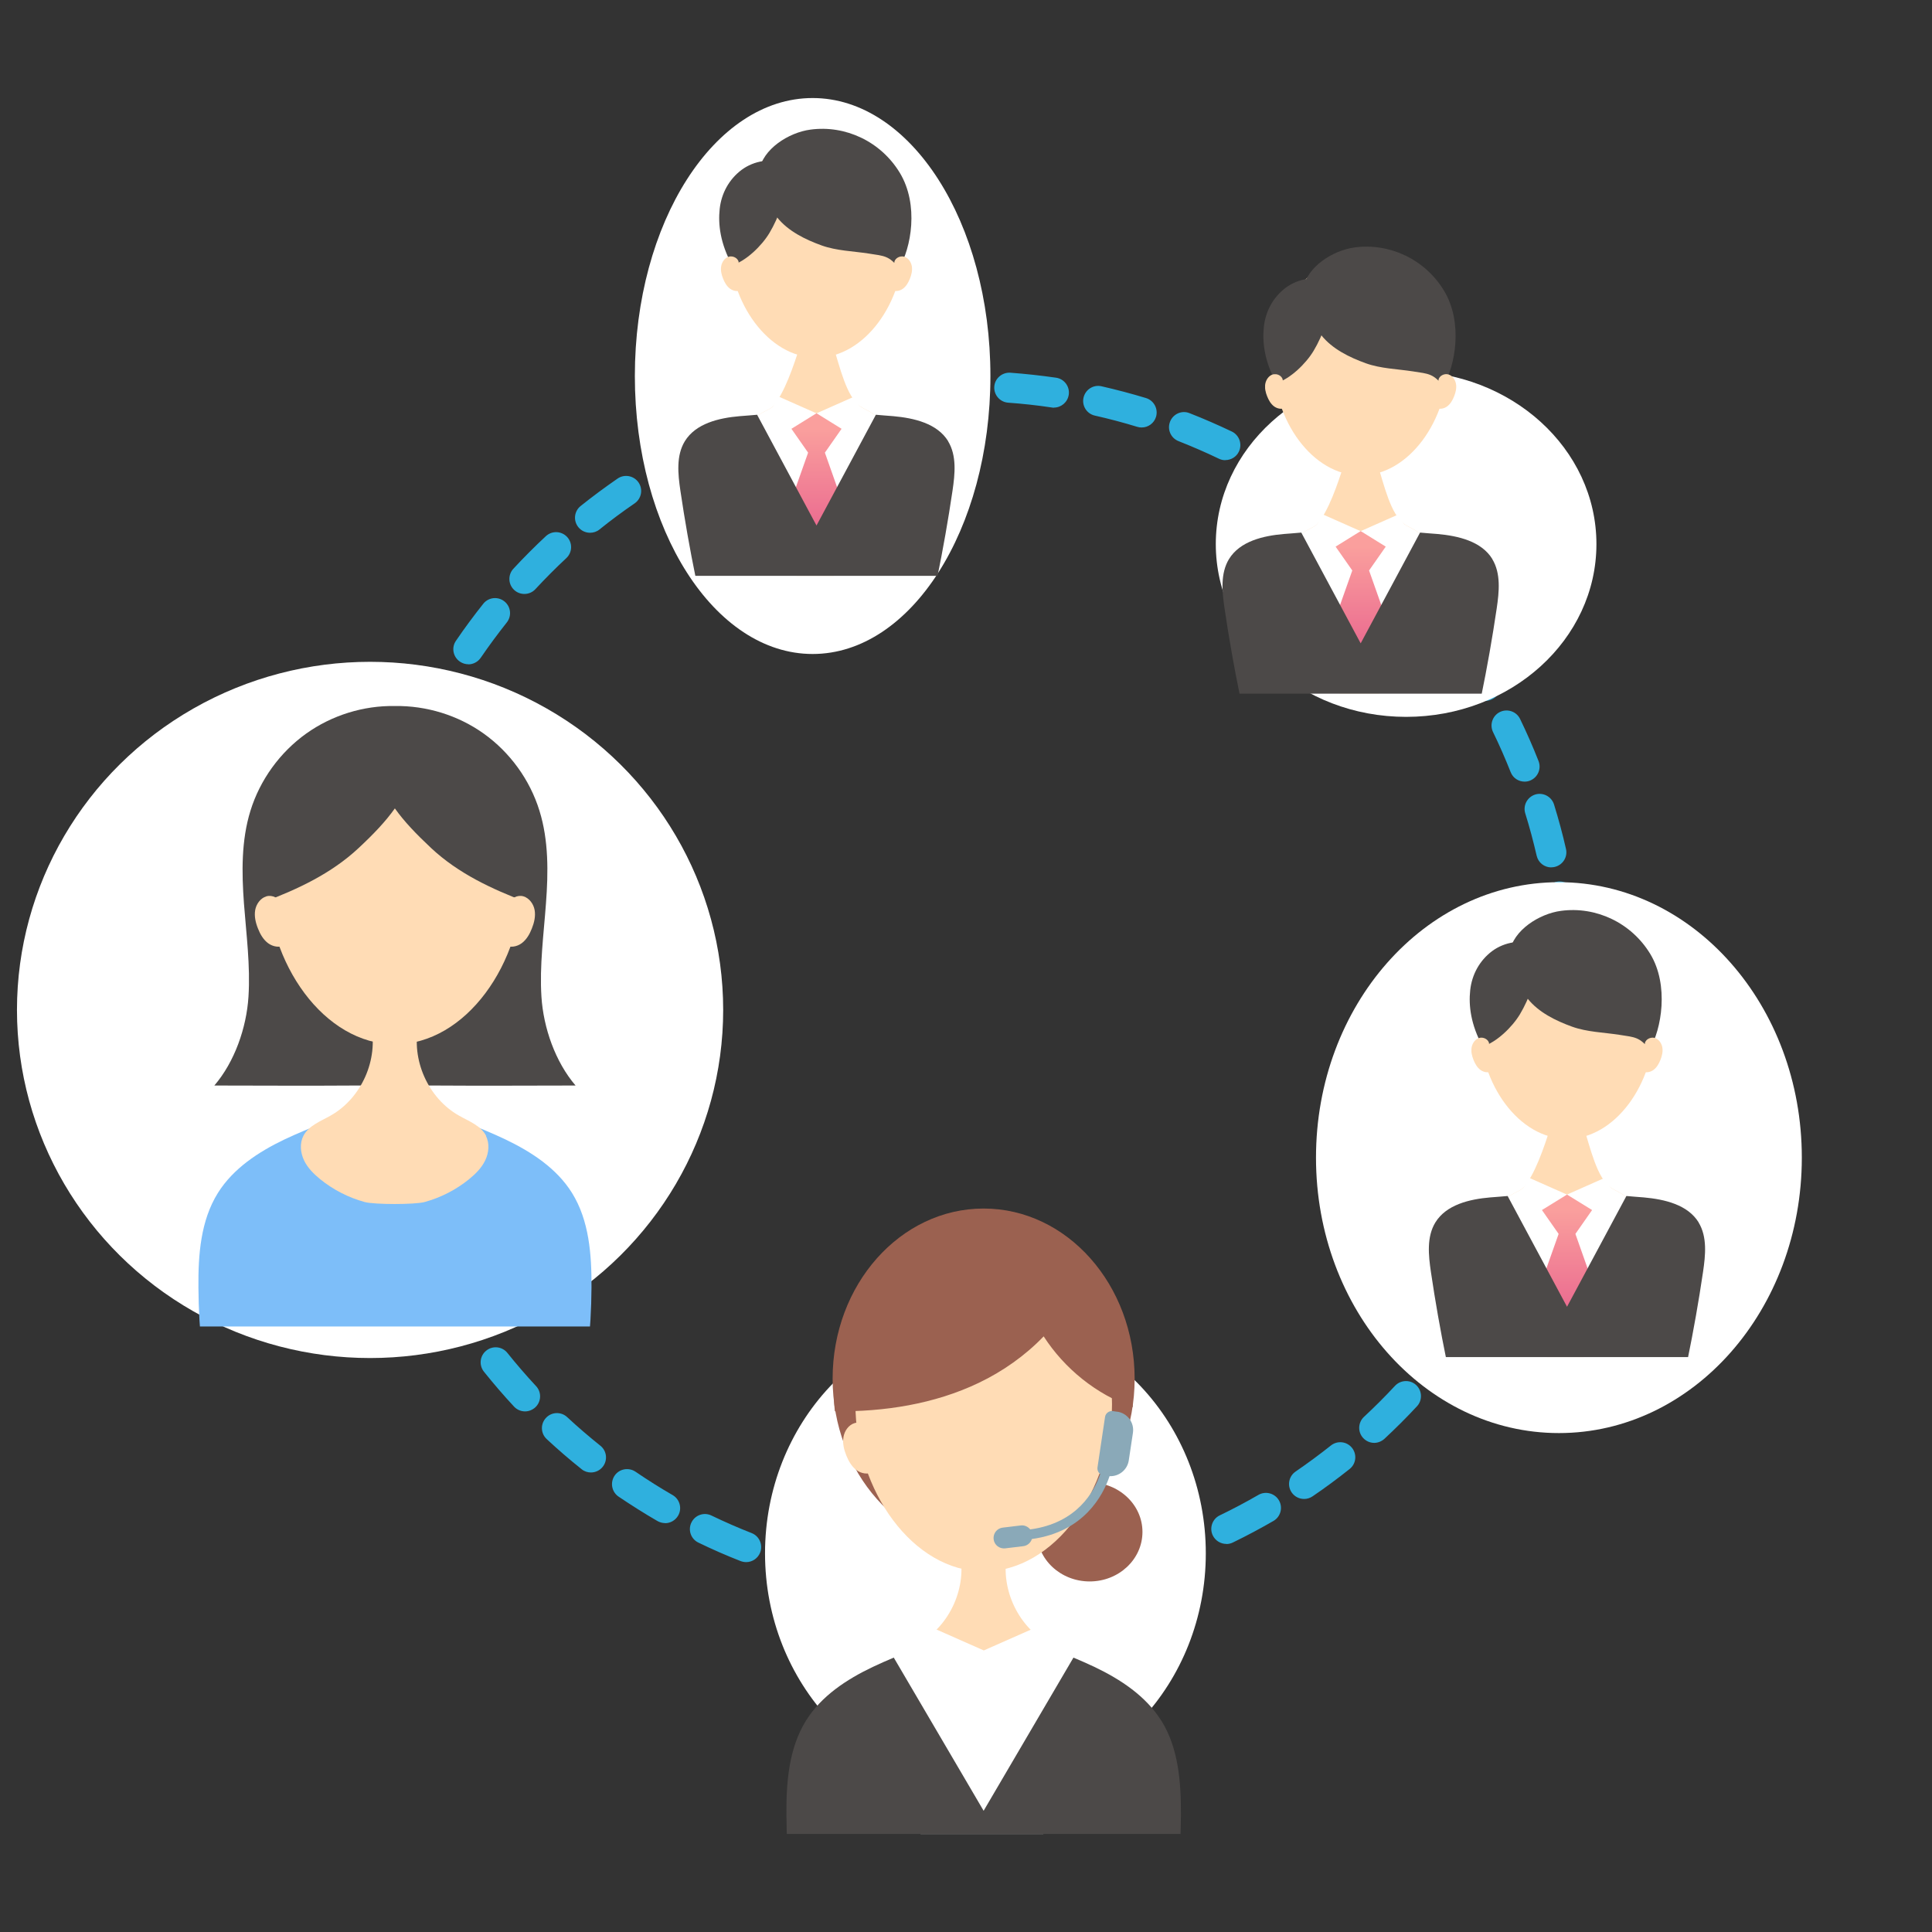 <?xml version="1.0" encoding="UTF-8"?><svg id="_レイヤー_2" xmlns="http://www.w3.org/2000/svg" xmlns:xlink="http://www.w3.org/1999/xlink" viewBox="0 0 204.96 204.96"><rect x="0" y="0" width="204.96" height="204.96" fill="#333333" stroke="none"/><defs><style>.cls-1{fill:url(#linear-gradient-2);}.cls-2{clip-path:url(#clippath-11);}.cls-3{fill:#fff;}.cls-4{clip-path:url(#clippath-2);}.cls-5{clip-path:url(#clippath-13);}.cls-6{clip-path:url(#clippath-6);}.cls-7{fill:#8aa9b8;}.cls-8{fill:#7dbef9;}.cls-9{clip-path:url(#clippath-7);}.cls-10{clip-path:url(#clippath-1);}.cls-11{clip-path:url(#clippath-4);}.cls-12{clip-path:url(#clippath-12);}.cls-13{fill:#4c4948;}.cls-14{fill:#2fb0de;}.cls-15{fill:#ffdcb5;}.cls-16{fill:#9b6150;}.cls-17{clip-path:url(#clippath-9);}.cls-18{clip-path:url(#clippath);}.cls-19{fill:none;}.cls-20{clip-path:url(#clippath-3);}.cls-21{clip-path:url(#clippath-8);}.cls-22{clip-path:url(#clippath-14);}.cls-23{fill:url(#linear-gradient-3);}.cls-24{clip-path:url(#clippath-5);}.cls-25{fill:url(#linear-gradient);}.cls-26{clip-path:url(#clippath-10);}</style><clipPath id="clippath"><rect class="cls-19" x="18.29" y="69.68" width="47.99" height="71.04"/></clipPath><clipPath id="clippath-1"><rect class="cls-19" x="52.81" y="95.04" width="3.95" height="5.39"/></clipPath><clipPath id="clippath-2"><rect class="cls-19" x="27.03" y="95.04" width="3.95" height="5.39"/></clipPath><clipPath id="clippath-3"><rect class="cls-19" x="70.89" y="10.68" width="33.49" height="50.41"/></clipPath><clipPath id="clippath-4"><rect class="cls-19" x="94.07" y="27.2" width="2.7" height="3.68"/></clipPath><clipPath id="clippath-5"><rect class="cls-19" x="76.48" y="27.2" width="2.7" height="3.68"/></clipPath><linearGradient id="linear-gradient" x1="86.62" y1="45.49" x2="86.62" y2="60.65" gradientUnits="userSpaceOnUse"><stop offset="0" stop-color="#fa9f9d"/><stop offset="1" stop-color="#e4558a"/></linearGradient><clipPath id="clippath-6"><rect class="cls-19" x="128.62" y="23.18" width="33.49" height="50.41"/></clipPath><clipPath id="clippath-7"><rect class="cls-19" x="151.8" y="39.7" width="2.7" height="3.68"/></clipPath><clipPath id="clippath-8"><rect class="cls-19" x="134.21" y="39.7" width="2.7" height="3.68"/></clipPath><linearGradient id="linear-gradient-2" x1="144.35" y1="57.99" x2="144.35" y2="73.15" xlink:href="#linear-gradient"/><clipPath id="clippath-9"><rect class="cls-19" x="150.51" y="93.56" width="33.49" height="50.41"/></clipPath><clipPath id="clippath-10"><rect class="cls-19" x="173.69" y="110.08" width="2.7" height="3.68"/></clipPath><clipPath id="clippath-11"><rect class="cls-19" x="156.1" y="110.08" width="2.7" height="3.68"/></clipPath><linearGradient id="linear-gradient-3" x1="166.24" y1="128.37" x2="166.24" y2="143.53" xlink:href="#linear-gradient"/><clipPath id="clippath-12"><rect class="cls-19" x="73.41" y="123.58" width="63.57" height="70.98"/></clipPath><clipPath id="clippath-13"><rect class="cls-19" x="115.3" y="150.92" width="3.96" height="5.4"/></clipPath><clipPath id="clippath-14"><rect class="cls-19" x="89.45" y="150.92" width="3.96" height="5.4"/></clipPath></defs><g id="_レイヤー_16"><g><rect class="cls-19" width="204.96" height="204.96"/><g><path class="cls-14" d="m102.45,170.1c-.88,0-1.59-.71-1.59-1.59,0-.88.71-1.59,1.59-1.59,1.54,0,3.11-.06,4.65-.17.87-.07,1.64.59,1.71,1.47.07.88-.59,1.64-1.47,1.71-1.62.12-3.26.18-4.88.18h0Zm-4.76-.17s-.08,0-.12,0c-1.62-.12-3.25-.3-4.86-.54-.87-.13-1.47-.94-1.34-1.81.13-.87.95-1.47,1.81-1.34,1.52.23,3.08.4,4.62.51.88.06,1.54.83,1.47,1.71-.06.84-.76,1.48-1.59,1.48Zm14.26-.54c-.78,0-1.46-.57-1.57-1.36-.13-.87.47-1.68,1.34-1.81,1.53-.23,3.06-.52,4.57-.86.86-.2,1.71.34,1.91,1.2.2.86-.34,1.71-1.2,1.91-1.58.36-3.2.67-4.8.91-.08.01-.16.02-.24.02Zm-23.68-.87c-.12,0-.24-.01-.35-.04-1.58-.36-3.17-.78-4.72-1.26-.84-.26-1.31-1.15-1.05-1.99.26-.84,1.15-1.32,1.99-1.05,1.47.45,2.98.86,4.49,1.2.86.19,1.4,1.05,1.2,1.91-.17.74-.83,1.24-1.55,1.24Zm32.97-1.25c-.68,0-1.31-.44-1.52-1.12-.26-.84.21-1.73,1.05-1.99,1.47-.45,2.95-.97,4.39-1.54.82-.32,1.74.08,2.07.9.32.82-.08,1.74-.9,2.07-1.51.59-3.06,1.14-4.61,1.62-.16.05-.31.07-.47.07Zm-42.09-1.55c-.19,0-.39-.04-.58-.11-1.51-.59-3.02-1.25-4.48-1.96-.79-.38-1.13-1.33-.74-2.13.38-.79,1.33-1.13,2.13-.74,1.39.67,2.83,1.3,4.26,1.86.82.32,1.22,1.25.9,2.07-.25.63-.85,1.01-1.48,1.01Zm50.95-1.93c-.59,0-1.16-.33-1.44-.9-.38-.79-.05-1.75.74-2.13,1.39-.67,2.77-1.4,4.1-2.17.76-.44,1.74-.18,2.18.58s.18,1.74-.58,2.18c-1.4.81-2.85,1.58-4.31,2.29-.22.11-.46.16-.69.16Zm-59.54-2.21c-.27,0-.54-.07-.8-.21-1.4-.81-2.79-1.69-4.14-2.6-.73-.5-.91-1.49-.42-2.22s1.49-.91,2.22-.42c1.28.87,2.6,1.71,3.94,2.48.76.44,1.02,1.42.58,2.18-.3.51-.83.8-1.38.8Zm67.79-2.56c-.51,0-1.01-.24-1.32-.69-.5-.73-.31-1.72.42-2.22,1.27-.87,2.53-1.8,3.74-2.76.69-.55,1.69-.44,2.24.25.55.69.44,1.69-.25,2.24-1.27,1.01-2.59,1.99-3.93,2.9-.28.19-.59.28-.9.28Zm-75.66-2.81c-.35,0-.7-.11-.99-.35-1.27-1.01-2.52-2.09-3.7-3.19-.65-.6-.68-1.61-.08-2.25.6-.65,1.61-.68,2.25-.08,1.13,1.05,2.32,2.07,3.52,3.03.69.55.8,1.55.25,2.24-.31.39-.78.6-1.25.6Zm83.1-3.14c-.43,0-.85-.17-1.17-.51-.6-.64-.56-1.65.08-2.25,1.13-1.05,2.24-2.16,3.29-3.29.6-.64,1.61-.68,2.25-.08s.68,1.61.08,2.25c-1.1,1.19-2.27,2.35-3.45,3.45-.31.28-.7.43-1.08.43Zm-90.09-3.34c-.43,0-.85-.17-1.17-.51-1.1-1.18-2.17-2.43-3.19-3.7-.55-.69-.44-1.69.25-2.24.69-.55,1.69-.44,2.24.25.97,1.21,1.99,2.39,3.04,3.52.6.64.56,1.65-.08,2.25-.31.28-.7.43-1.08.43Zm96.57-3.64c-.35,0-.7-.11-.99-.35-.69-.55-.8-1.55-.25-2.24.97-1.21,1.9-2.47,2.76-3.74.5-.73,1.49-.91,2.22-.42s.91,1.49.42,2.22c-.91,1.34-1.89,2.66-2.91,3.93-.31.39-.78.6-1.25.6Zm-102.52-3.8c-.51,0-1.01-.24-1.32-.69-.92-1.34-1.79-2.73-2.61-4.13-.44-.76-.18-1.74.58-2.18s1.74-.18,2.18.58c.77,1.34,1.61,2.66,2.48,3.93.5.73.31,1.72-.42,2.22-.28.19-.59.28-.9.28Zm107.89-4.07c-.27,0-.55-.07-.8-.21-.76-.44-1.02-1.42-.58-2.18.77-1.34,1.51-2.72,2.18-4.11.38-.79,1.33-1.12,2.13-.74.79.38,1.13,1.34.74,2.13-.7,1.46-1.47,2.91-2.29,4.32-.3.51-.83.8-1.38.8Zm-112.67-4.17c-.59,0-1.16-.33-1.44-.9-.71-1.46-1.37-2.97-1.96-4.47-.32-.82.08-1.74.9-2.07.82-.32,1.74.08,2.07.9.56,1.43,1.19,2.86,1.86,4.25.38.79.05,1.75-.74,2.13-.22.11-.46.16-.69.16Zm116.81-4.42c-.19,0-.39-.04-.58-.11-.82-.32-1.22-1.25-.9-2.07.57-1.44,1.08-2.92,1.54-4.39.26-.84,1.15-1.31,1.99-1.05.84.26,1.31,1.15,1.05,1.99-.48,1.55-1.02,3.1-1.61,4.62-.25.63-.85,1.01-1.48,1.01Zm-120.3-4.44c-.68,0-1.31-.44-1.52-1.12-.48-1.55-.9-3.14-1.27-4.72-.2-.86.34-1.71,1.2-1.91.86-.19,1.71.34,1.91,1.2.34,1.51.75,3.02,1.2,4.49.26.84-.21,1.73-1.05,1.99-.16.05-.32.07-.47.07Zm123.11-4.67c-.12,0-.24-.01-.36-.04-.86-.2-1.4-1.05-1.2-1.91.34-1.5.63-3.04.86-4.57.13-.87.94-1.47,1.81-1.34.87.13,1.47.94,1.34,1.81-.24,1.61-.54,3.22-.9,4.8-.17.74-.83,1.24-1.55,1.24Zm-125.23-4.62c-.78,0-1.46-.57-1.57-1.36-.24-1.6-.42-3.24-.55-4.85-.07-.88.59-1.64,1.47-1.71.88-.07,1.64.59,1.71,1.47.12,1.54.29,3.09.52,4.62.13.87-.47,1.68-1.34,1.81-.08.01-.16.02-.24.02Zm126.64-4.81s-.08,0-.12,0c-.88-.06-1.54-.83-1.47-1.71.11-1.54.17-3.1.17-4.65v-.14c0-.88.71-1.59,1.59-1.59s1.59.71,1.59,1.59v.14c0,1.63-.06,3.27-.18,4.88-.06.84-.76,1.48-1.59,1.48Zm-127.35-4.73c-.88,0-1.59-.68-1.59-1.56v-.1c0-1.56.06-3.18.17-4.77.06-.88.83-1.53,1.71-1.47.88.06,1.54.83,1.47,1.71-.11,1.52-.17,3.06-.17,4.58,0,.88-.71,1.63-1.59,1.63Zm127.34-4.93c-.83,0-1.52-.64-1.59-1.47-.12-1.54-.29-3.1-.52-4.62-.13-.87.47-1.68,1.34-1.81.87-.13,1.68.47,1.81,1.34.24,1.6.43,3.23.55,4.85.07.88-.59,1.64-1.47,1.71-.04,0-.08,0-.12,0Zm-126.64-4.53c-.08,0-.16,0-.24-.02-.87-.13-1.47-.94-1.34-1.81.24-1.61.54-3.22.9-4.8.19-.86,1.05-1.4,1.91-1.2.86.19,1.4,1.05,1.2,1.91-.34,1.5-.63,3.04-.85,4.57-.12.79-.8,1.36-1.57,1.36Zm125.22-4.88c-.73,0-1.38-.5-1.55-1.24-.35-1.51-.75-3.02-1.21-4.49-.26-.84.21-1.73,1.05-2,.84-.26,1.73.21,2,1.05.48,1.55.91,3.13,1.27,4.72.2.86-.34,1.71-1.2,1.91-.12.03-.24.04-.36.04Zm-123.12-4.41c-.15,0-.31-.02-.47-.07-.84-.26-1.31-1.15-1.06-1.99.48-1.55,1.02-3.11,1.61-4.62.32-.82,1.25-1.22,2.07-.9.82.32,1.22,1.25.9,2.07-.56,1.44-1.08,2.92-1.53,4.39-.21.69-.84,1.13-1.52,1.13Zm120.29-4.69c-.64,0-1.24-.38-1.48-1.01-.57-1.43-1.19-2.86-1.87-4.25-.38-.79-.05-1.75.74-2.13.79-.38,1.75-.05,2.13.74.71,1.46,1.37,2.97,1.96,4.47.32.82-.08,1.74-.9,2.07-.19.08-.39.11-.58.11Zm-116.82-4.19c-.23,0-.47-.05-.69-.16-.79-.38-1.13-1.33-.75-2.13.7-1.46,1.47-2.91,2.28-4.32.44-.76,1.42-1.02,2.18-.58.76.44,1.02,1.41.58,2.18-.77,1.34-1.5,2.72-2.17,4.11-.27.57-.84.9-1.44.9Zm112.67-4.38c-.55,0-1.08-.28-1.38-.79-.77-1.33-1.61-2.65-2.48-3.93-.5-.73-.31-1.72.41-2.22.73-.5,1.72-.31,2.22.41.92,1.34,1.8,2.73,2.61,4.13.44.76.18,1.74-.58,2.18-.25.15-.53.22-.8.22Zm-107.9-3.88c-.31,0-.62-.09-.9-.28-.73-.5-.92-1.49-.42-2.21.91-1.34,1.89-2.66,2.9-3.93.55-.69,1.55-.8,2.24-.25.69.55.8,1.55.25,2.24-.96,1.21-1.89,2.47-2.76,3.74-.31.45-.81.7-1.32.7Zm102.52-3.98c-.47,0-.93-.2-1.24-.6-.97-1.21-1.99-2.39-3.04-3.52-.6-.64-.56-1.65.08-2.25s1.65-.57,2.25.08c1.1,1.18,2.18,2.43,3.19,3.7.55.69.44,1.69-.25,2.24-.29.24-.65.35-1,.35Zm-96.58-3.48c-.39,0-.78-.14-1.08-.42-.65-.6-.68-1.61-.09-2.25,1.1-1.19,2.27-2.36,3.45-3.46.65-.6,1.65-.56,2.25.08.6.64.56,1.65-.08,2.25-1.13,1.05-2.23,2.16-3.28,3.29-.31.34-.74.51-1.17.51Zm90.08-3.49c-.39,0-.78-.14-1.08-.42-1.13-1.05-2.32-2.07-3.53-3.03-.69-.55-.8-1.55-.25-2.24.55-.69,1.55-.8,2.24-.25,1.27,1.01,2.52,2.08,3.71,3.18.65.6.69,1.61.09,2.25-.31.34-.74.51-1.17.51Zm-83.11-3c-.47,0-.93-.2-1.25-.6-.55-.69-.44-1.69.25-2.24,1.26-1.01,2.59-1.99,3.92-2.91.73-.5,1.72-.31,2.22.41.5.73.31,1.72-.41,2.22-1.27.87-2.53,1.8-3.73,2.77-.29.24-.65.35-1,.35Zm75.65-2.94c-.31,0-.62-.09-.9-.28-1.28-.87-2.61-1.7-3.94-2.47-.76-.44-1.02-1.41-.59-2.18.44-.76,1.41-1.02,2.18-.59,1.4.81,2.8,1.68,4.14,2.6.73.5.92,1.49.42,2.21-.31.45-.81.7-1.32.7Zm-67.79-2.44c-.55,0-1.08-.28-1.38-.79-.44-.76-.18-1.74.58-2.18,1.4-.81,2.85-1.58,4.31-2.29.79-.38,1.75-.05,2.13.74.38.79.05,1.75-.74,2.13-1.39.67-2.77,1.4-4.1,2.18-.25.15-.53.22-.8.22Zm59.53-2.32c-.23,0-.47-.05-.69-.16-1.39-.67-2.83-1.29-4.27-1.86-.82-.32-1.23-1.24-.9-2.07.32-.82,1.25-1.23,2.06-.9,1.51.59,3.02,1.25,4.49,1.95.79.38,1.13,1.33.75,2.13-.27.57-.84.9-1.44.9Zm-50.96-1.83c-.64,0-1.24-.38-1.48-1.01-.32-.82.08-1.74.9-2.07,1.51-.6,3.06-1.14,4.61-1.62.84-.26,1.73.21,1.99,1.05.26.84-.21,1.73-1.05,1.99-1.47.46-2.95.97-4.38,1.54-.19.08-.39.11-.58.11Zm42.08-1.64c-.15,0-.31-.02-.47-.07-1.47-.45-2.98-.85-4.49-1.19-.86-.19-1.4-1.05-1.2-1.91s1.05-1.4,1.91-1.2c1.58.36,3.17.78,4.72,1.25.84.26,1.31,1.15,1.06,1.99-.21.69-.84,1.13-1.52,1.13Zm-32.98-1.18c-.73,0-1.38-.5-1.55-1.24-.2-.86.34-1.71,1.2-1.91,1.58-.36,3.19-.67,4.8-.91.87-.13,1.68.47,1.81,1.34.13.87-.47,1.68-1.34,1.81-1.53.23-3.06.52-4.57.87-.12.03-.24.04-.36.04Zm23.69-.92c-.08,0-.16,0-.24-.02-1.53-.23-3.08-.4-4.62-.51-.88-.06-1.54-.83-1.48-1.7.06-.88.83-1.53,1.7-1.48,1.62.12,3.25.3,4.86.53.87.13,1.47.94,1.34,1.81-.12.79-.8,1.36-1.57,1.36Zm-14.27-.5c-.83,0-1.52-.64-1.59-1.47-.07-.88.59-1.64,1.47-1.71,1.62-.12,3.26-.19,4.88-.19h0c.88,0,1.59.71,1.59,1.59,0,.88-.71,1.6-1.59,1.6-1.54,0-3.11.06-4.65.18-.04,0-.08,0-.12,0Z"/><ellipse class="cls-3" cx="39.26" cy="107.14" rx="37.46" ry="36.93"/><ellipse class="cls-3" cx="86.21" cy="39.89" rx="18.86" ry="29.49"/><ellipse class="cls-3" cx="149.17" cy="57.72" rx="20.19" ry="18.33"/><ellipse class="cls-3" cx="165.38" cy="122.81" rx="25.77" ry="29.22"/><ellipse class="cls-3" cx="104.54" cy="164.79" rx="23.38" ry="24.97"/><g class="cls-18"><path class="cls-13" d="m46.03,115.16c5.53.04,10.5,0,15.03,0-2.15-2.51-3.41-6.12-3.62-9.42-.21-3.3.24-6.6.48-9.9.25-3.3.29-6.68-.69-9.83-1.01-3.28-3.13-6.2-5.92-8.19-2.72-1.94-6.07-2.97-9.41-2.92-3.34-.06-6.69.98-9.41,2.92-2.79,1.99-4.91,4.92-5.92,8.19-.98,3.16-.93,6.54-.69,9.83.25,3.3.69,6.6.48,9.9-.21,3.3-1.47,6.91-3.62,9.42,4.53,0,9.5.04,15.03,0"/><path class="cls-8" d="m46.53,167.22c3.19,0,4.34-.42,6.16-1.62,1.22-.8,2.16-1.97,3-3.17,5.18-7.44,7-16.77,7.06-25.84.02-3.47-.24-7.1-2.07-10.04-1.62-2.6-4.3-4.35-7.06-5.67-2.76-1.32-5.69-2.28-8.38-3.74-.6-.32-2.12,0-3.34.94-1.23-.93-2.75-1.26-3.34-.94-2.69,1.46-5.62,2.43-8.38,3.74-2.76,1.32-5.44,3.08-7.06,5.67-1.84,2.94-2.1,6.58-2.07,10.04.06,9.07,1.88,18.4,7.06,25.84.84,1.2,1.78,2.36,3,3.17,1.82,1.19,2.8,1.62,6.25,1.62"/><path class="cls-15" d="m28.33,93.1c0-9.1,6.07-16.49,13.57-16.49s13.57,7.38,13.57,16.49-6.07,17.69-13.57,17.69-13.57-8.58-13.57-17.69Z"/><path class="cls-13" d="m57.92,93.68c-.12-4.85-1.72-9.71-4.72-13.18-2.91-3.37-7.17-5.29-11.31-4.77-4.13-.52-8.39,1.4-11.31,4.77-3,3.47-4.6,8.33-4.72,13.18-.02.8.09,1.76.73,2.11.44.24.96.07,1.42-.11,3.57-1.35,7.13-3,10.03-5.71,1.63-1.52,2.87-2.83,3.85-4.21.98,1.38,2.22,2.68,3.85,4.21,2.9,2.71,6.46,4.35,10.03,5.71.46.18.98.34,1.42.11.64-.34.75-1.31.73-2.11Z"/><g><g class="cls-10"><path class="cls-15" d="m53.99,95.95c.11-.66.91-1.05,1.54-.86s1.08.82,1.19,1.47-.05,1.33-.3,1.95c-.23.59-.56,1.17-1.07,1.55s-1.24.51-1.79.2c-.54-.31-.79-.98-.75-1.6s.32-1.2.64-1.73.69-1.04.54-.97Z"/></g><g class="cls-4"><path class="cls-15" d="m29.8,95.95c-.11-.66-.91-1.05-1.54-.86s-1.08.82-1.19,1.47.05,1.33.3,1.95c.23.59.56,1.17,1.07,1.55s1.24.51,1.79.2c.54-.31.79-.98.75-1.6s-.32-1.2-.64-1.73-.69-1.04-.54-.97Z"/></g></g><path class="cls-15" d="m51.58,120.51c-.56-1.1-1.84-1.56-2.91-2.17-3.26-1.85-5.08-5.95-4.26-9.61-.8-.12-1.59-.23-2.39-.35-.05,0-.09.01-.14.05-.05-.04-.09-.06-.14-.05-.8.12-1.59.23-2.39.35.82,3.66-.99,7.76-4.26,9.61-1.07.61-2.35,1.07-2.91,2.17-.4.79-.31,1.77.07,2.58.38.8,1.03,1.45,1.72,2.01,1.38,1.12,3,1.95,4.72,2.42,1.03.28,5.33.28,6.35,0,1.72-.47,3.34-1.3,4.72-2.42.69-.56,1.34-1.21,1.72-2.01.38-.8.48-1.78.07-2.58Z"/></g><g id="_01_06_011"><g class="cls-20"><g><path class="cls-15" d="m77.36,25.87c0-6.21,4.15-11.25,9.26-11.25s9.26,5.04,9.26,11.25-4.15,12.07-9.26,12.07-9.26-5.86-9.26-12.07Z"/><path class="cls-13" d="m83.19,18.96c.24,1.91-.57,4.09-1.56,5.75-.81,1.36-2.49,2.99-3.96,3.43-1.26-2.32-1.5-4.33-1.32-5.98.18-1.65.99-3.13,2.31-4.13,1.33-.99,3.18-1.3,4.7-.63.03.46-.23,1.11-.17,1.56Z"/><path class="cls-13" d="m80.54,18.12c.35-2.3,3.14-4.07,5.44-4.37,3.71-.5,7.46,1.26,9.47,4.57,2.07,3.41,1.2,8.04-.08,10.13-1.06-1.32-1.52-1.29-3.2-1.55-1.68-.26-3.41-.29-5-.86-1.75-.63-3.56-1.52-4.72-2.97-1.15-1.44-2.05-3.11-1.92-4.95Z"/><g><g class="cls-11"><path class="cls-15" d="m94.87,27.82c.08-.45.62-.71,1.05-.59s.73.56.81,1-.03.91-.2,1.33c-.16.4-.38.8-.73,1.06s-.84.35-1.22.13c-.37-.21-.54-.67-.52-1.09s.22-.82.44-1.18.47-.71.37-.66Z"/></g><g class="cls-24"><path class="cls-15" d="m78.37,27.82c-.08-.45-.62-.71-1.05-.59s-.73.56-.81,1,.03.91.2,1.33c.16.4.38.8.73,1.06s.84.35,1.22.13c.37-.21.54-.67.52-1.09s-.22-.82-.44-1.18-.47-.71-.37-.66Z"/></g></g><path class="cls-15" d="m93.23,44.58c-.33-.77-1.49-1.11-1.98-1.48-1.45-1.06-2.13-4.06-2.9-6.56-.17-.54-1.17-.2-1.72-.2s-1.56-.34-1.72.2c-.72,2.34-1.72,5.21-2.9,6.56-.41.46-1.66.71-1.98,1.48-1.05,2.48,2.27,15.88,4.27,16.46.7.2,3.64.2,4.34,0,2-.58,5.67-13.99,4.62-16.46Z"/><path class="cls-3" d="m91.25,43.1c-.13-.1-.64-.84-.75-.97l-3.88,1.72-4-1.77c-.08.13-.54.92-.63,1.03-.41.46-1.66.71-1.98,1.48-1.05,2.48,2.27,15.88,4.27,16.46.7.2,3.64.2,4.34,0,2-.58,5.67-13.99,4.62-16.46-.33-.77-1.49-1.11-1.98-1.48Z"/><polygon class="cls-25" points="91.42 59.09 87.51 48.02 89.28 45.49 86.62 43.84 83.96 45.49 85.73 48.02 81.81 59.09 91.42 59.09"/><path class="cls-13" d="m100.59,46.81c-1.16-1.89-3.61-2.46-5.82-2.66-.61-.05-1.23-.09-1.85-.15l-6.3,11.75-6.3-11.75c-.62.06-1.24.1-1.85.15-2.21.19-4.66.77-5.82,2.66-.93,1.53-.73,3.47-.47,5.24.92,6.24,2.19,12.42,3.8,18.52.4,1.52.89,3.13,2.09,4.14,1.4,1.17,3.39,1.22,5.21,1.21h6.67c1.82,0,3.81-.05,5.21-1.21,1.21-1.01,1.69-2.62,2.09-4.14,1.61-6.09,2.88-12.28,3.8-18.52.26-1.77.46-3.71-.47-5.24Z"/></g></g></g><g id="_01_06_011-2"><g class="cls-6"><g><path class="cls-15" d="m135.09,38.37c0-6.21,4.15-11.25,9.26-11.25s9.26,5.04,9.26,11.25-4.15,12.07-9.26,12.07-9.26-5.86-9.26-12.07Z"/><path class="cls-13" d="m140.92,31.46c.24,1.91-.57,4.09-1.56,5.75-.81,1.36-2.49,2.99-3.96,3.43-1.26-2.32-1.5-4.33-1.32-5.98.18-1.65.99-3.13,2.31-4.13,1.33-.99,3.18-1.3,4.7-.63.03.46-.23,1.11-.17,1.56Z"/><path class="cls-13" d="m138.27,30.62c.35-2.3,3.14-4.07,5.44-4.37,3.71-.5,7.46,1.26,9.47,4.57,2.07,3.41,1.2,8.04-.08,10.13-1.06-1.32-1.52-1.29-3.2-1.55-1.68-.26-3.41-.29-5-.86-1.75-.63-3.56-1.52-4.72-2.97-1.15-1.44-2.05-3.11-1.92-4.95Z"/><g><g class="cls-9"><path class="cls-15" d="m152.6,40.31c.08-.45.62-.71,1.05-.59s.73.56.81,1-.03.91-.2,1.33c-.16.4-.38.8-.73,1.06s-.84.35-1.22.13c-.37-.21-.54-.67-.52-1.09s.22-.82.44-1.18.47-.71.37-.66Z"/></g><g class="cls-21"><path class="cls-15" d="m136.09,40.31c-.08-.45-.62-.71-1.05-.59s-.73.56-.81,1,.03.91.2,1.33c.16.4.38.8.73,1.06s.84.35,1.22.13c.37-.21.54-.67.52-1.09s-.22-.82-.44-1.18-.47-.71-.37-.66Z"/></g></g><path class="cls-15" d="m150.96,57.08c-.33-.77-1.49-1.11-1.98-1.48-1.45-1.06-2.13-4.06-2.9-6.56-.17-.54-1.17-.2-1.72-.2-.55,0-1.56-.34-1.72.2-.72,2.34-1.72,5.21-2.9,6.56-.41.46-1.66.71-1.98,1.48-1.05,2.48,2.27,15.88,4.27,16.46.7.2,3.64.2,4.34,0,2-.58,5.67-13.99,4.62-16.46Z"/><path class="cls-3" d="m148.98,55.6c-.13-.1-.64-.84-.75-.97l-3.88,1.72-4-1.77c-.08.13-.54.92-.63,1.03-.41.46-1.66.71-1.98,1.48-1.05,2.48,2.27,15.88,4.27,16.46.7.2,3.64.2,4.34,0,2-.58,5.67-13.99,4.62-16.46-.33-.77-1.49-1.11-1.98-1.48Z"/><polygon class="cls-1" points="149.15 71.58 145.24 60.52 147.01 57.99 144.35 56.34 141.69 57.99 143.46 60.52 139.54 71.58 149.15 71.58"/><path class="cls-13" d="m158.32,59.31c-1.16-1.89-3.61-2.46-5.82-2.66-.61-.05-1.23-.09-1.85-.15l-6.3,11.75-6.3-11.75c-.62.06-1.24.1-1.85.15-2.21.19-4.66.77-5.82,2.66-.93,1.53-.73,3.47-.47,5.24.92,6.24,2.19,12.42,3.8,18.52.4,1.52.89,3.13,2.09,4.14,1.4,1.17,3.39,1.22,5.21,1.21h6.67c1.82,0,3.81-.05,5.21-1.21,1.21-1.01,1.69-2.62,2.09-4.14,1.61-6.09,2.88-12.28,3.8-18.52.26-1.77.46-3.71-.47-5.24Z"/></g></g></g><g id="_01_06_011-3"><g class="cls-17"><g><path class="cls-15" d="m156.98,108.75c0-6.21,4.15-11.25,9.26-11.25s9.26,5.04,9.26,11.25-4.15,12.07-9.26,12.07-9.26-5.86-9.26-12.07Z"/><path class="cls-13" d="m162.81,101.84c.24,1.91-.57,4.09-1.56,5.75-.81,1.36-2.49,2.99-3.96,3.43-1.26-2.32-1.5-4.33-1.32-5.98.18-1.65.99-3.13,2.31-4.13,1.33-.99,3.18-1.3,4.7-.63.03.46-.23,1.11-.17,1.56Z"/><path class="cls-13" d="m160.16,101c.35-2.3,3.14-4.07,5.44-4.37,3.71-.5,7.46,1.26,9.47,4.57s1.2,8.04-.08,10.13c-1.06-1.32-1.52-1.29-3.2-1.55-1.68-.26-3.41-.29-5-.86-1.75-.63-3.56-1.52-4.72-2.97-1.15-1.44-2.05-3.11-1.92-4.95Z"/><g><g class="cls-26"><path class="cls-15" d="m174.49,110.7c.08-.45.62-.71,1.05-.59s.73.56.81,1-.03.91-.2,1.33c-.16.4-.38.8-.73,1.06s-.84.35-1.22.13c-.37-.21-.54-.67-.52-1.09s.22-.82.44-1.18.47-.71.37-.66Z"/></g><g class="cls-2"><path class="cls-15" d="m157.98,110.7c-.08-.45-.62-.71-1.05-.59s-.73.56-.81,1,.03.91.2,1.33c.16.4.38.8.73,1.06s.84.35,1.22.13c.37-.21.54-.67.52-1.09s-.22-.82-.44-1.18-.47-.71-.37-.66Z"/></g></g><path class="cls-15" d="m172.85,127.46c-.33-.77-1.49-1.11-1.98-1.48-1.45-1.06-2.13-4.06-2.9-6.56-.17-.54-1.17-.2-1.72-.2s-1.56-.34-1.72.2c-.72,2.34-1.72,5.21-2.9,6.56-.41.46-1.66.71-1.98,1.48-1.05,2.48,2.27,15.88,4.27,16.46.7.2,3.64.2,4.34,0,2-.58,5.67-13.99,4.62-16.46Z"/><path class="cls-3" d="m170.87,125.98c-.13-.1-.64-.84-.75-.97l-3.88,1.72-4-1.77c-.08.13-.54.92-.63,1.03-.41.46-1.66.71-1.98,1.48-1.05,2.48,2.27,15.88,4.27,16.46.7.2,3.64.2,4.34,0,2-.58,5.67-13.99,4.62-16.46-.33-.77-1.49-1.11-1.98-1.48Z"/><polygon class="cls-23" points="171.04 141.97 167.13 130.9 168.9 128.37 166.24 126.73 163.58 128.37 165.35 130.9 161.43 141.97 171.04 141.97"/><path class="cls-13" d="m180.21,129.69c-1.16-1.89-3.61-2.46-5.82-2.66-.61-.05-1.23-.09-1.85-.15l-6.3,11.75-6.3-11.75c-.62.06-1.24.1-1.85.15-2.21.19-4.66.77-5.82,2.66-.93,1.53-.73,3.47-.47,5.24.92,6.24,2.19,12.42,3.8,18.52.4,1.52.89,3.13,2.09,4.14,1.4,1.17,3.39,1.22,5.21,1.21h6.67c1.82,0,3.81-.05,5.21-1.21,1.21-1.01,1.69-2.62,2.09-4.14,1.61-6.09,2.88-12.28,3.8-18.52.26-1.77.46-3.71-.47-5.24Z"/></g></g></g><g id="_01_06_006"><g class="cls-12"><g><ellipse class="cls-16" cx="115.6" cy="162.52" rx="5.6" ry="5.25"/><path class="cls-15" d="m114.07,176.46c-.56-1.1-1.84-1.56-2.92-2.17-3.27-1.86-5.09-5.96-4.27-9.64-.8-.12-1.6-.23-2.4-.35-.05,0-.09.01-.14.05-.05-.04-.09-.06-.14-.05-.8.12-1.6.23-2.4.35.83,3.67-.99,7.78-4.27,9.64-1.07.61-2.36,1.07-2.92,2.17-.4.8-.31,1.78.07,2.59.39.81,1.03,1.46,1.73,2.02,1.39,1.12,3.01,11.09,4.73,11.56,1.03.28,5.34.28,6.37,0,1.72-.47,3.34-10.44,4.73-11.56.69-.56,1.34-1.21,1.73-2.02.39-.81.48-1.79.07-2.59Z"/><ellipse class="cls-16" cx="104.35" cy="146.26" rx="16.02" ry="18.05"/><path class="cls-3" d="m111.17,174c-.19-.14-.94-1.23-1.1-1.43l-5.7,2.52-5.88-2.6c-.12.18-.79,1.35-.92,1.51-.6.68-2.43,1.04-2.92,2.17-1.55,3.64,3.34,23.34,6.27,24.2,1.03.3,5.35.3,6.37,0,2.93-.86,8.34-20.56,6.79-24.2-.48-1.13-2.18-1.63-2.92-2.17Z"/><path class="cls-13" d="m123.19,182.53c-1.63-2.6-4.31-4.37-7.08-5.69-.73-.35-1.48-.67-2.23-.99l-.03.05-9.5,16.2-9.48-16.16-.05-.09c-.75.32-1.5.64-2.23.99-2.77,1.32-5.46,3.08-7.08,5.69-1.84,2.95-2.11,6.6-2.08,10.07.06,9.09,1.89,18.45,7.08,25.92.84,1.2,1.78,2.37,3.01,3.18,1.82,1.2,3.67,1.07,7.13,1.07h8.1c3.2,0,4.61.12,6.44-1.07,1.23-.8,2.17-1.97,3.01-3.18,5.19-7.46,7.02-16.82,7.08-25.92.02-3.48-.24-7.12-2.08-10.07Z"/><path class="cls-15" d="m90.75,148.97c0-9.13,6.09-16.53,13.61-16.53s13.61,7.4,13.61,16.53-6.09,17.74-13.61,17.74-13.61-8.61-13.61-17.74Z"/><g><g class="cls-5"><path class="cls-15" d="m116.48,151.83c.11-.66.91-1.05,1.55-.86s1.08.82,1.19,1.48-.05,1.33-.3,1.95c-.24.59-.56,1.17-1.07,1.55s-1.24.51-1.79.2c-.54-.31-.79-.98-.76-1.6s.32-1.2.64-1.74c.32-.53.69-1.04.54-.98Z"/></g><g class="cls-22"><path class="cls-15" d="m92.22,151.83c-.11-.66-.91-1.05-1.55-.86s-1.08.82-1.19,1.48.05,1.33.3,1.95c.24.59.56,1.17,1.07,1.55s1.24.51,1.79.2c.54-.31.79-.98.76-1.6s-.32-1.2-.64-1.74c-.32-.53-.69-1.04-.54-.98Z"/></g></g><path class="cls-16" d="m119.38,142.09c-.78-2.3-2.26-4.42-4.37-5.62-.15-.09-.31-.17-.47-.24.06-.13.13-.26.18-.4-5-4.28-12.36-4.98-17.91-1.96-5.55,3.02-8.96,9.57-8.24,15.85,5.23.06,10.55-.76,15.27-3.02,2.55-1.22,4.92-2.89,6.88-4.93,2.22,3.44,5.58,6.14,9.44,7.52.12-2.42-.02-4.89-.8-7.19Z"/></g><path class="cls-7" d="m118.54,149.77l-.47-.07c-.4-.06-.78.22-.84.62l-.8,5.35c-.04.28.08.55.29.7-.63,1.85-2.44,5.21-7.43,5.88-.23-.29-.6-.47-1-.42l-1.91.23c-.61.07-1.04.62-.97,1.23.07.61.62,1.04,1.23.97l1.91-.23c.44-.05.79-.36.92-.76,5.52-.76,7.54-4.61,8.24-6.67,1,.05,1.89-.67,2.04-1.68l.44-2.92c.16-1.08-.58-2.08-1.66-2.24Z"/></g></g></g></g></g></svg>